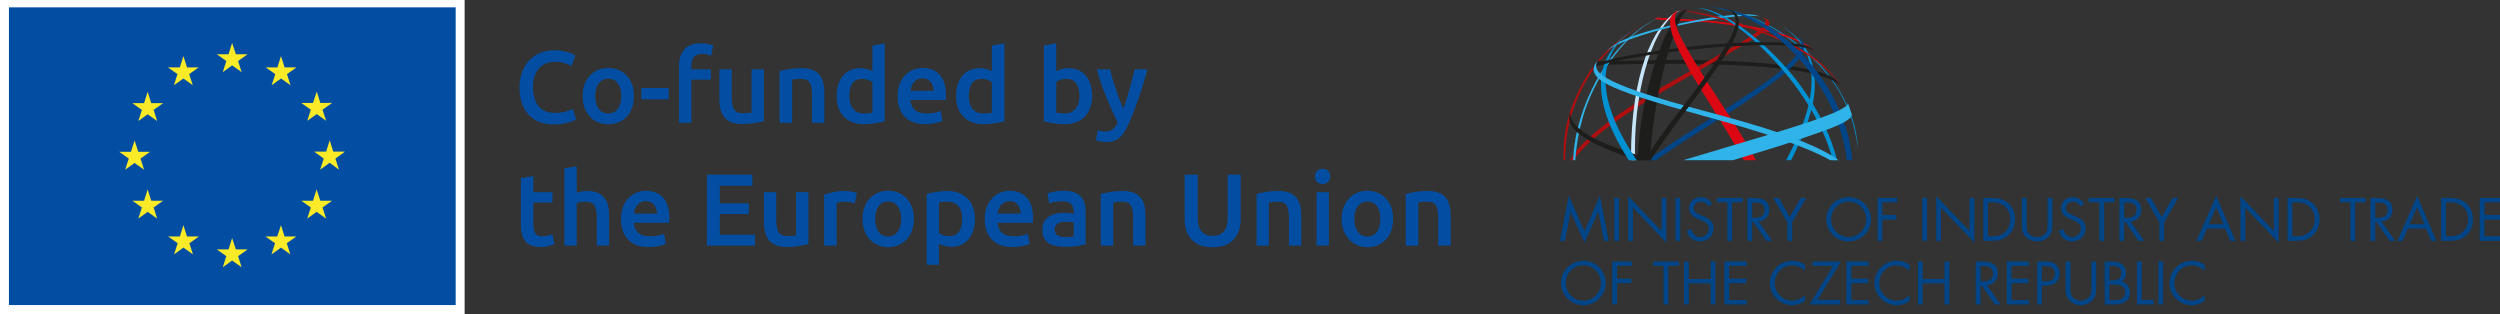 <svg xmlns="http://www.w3.org/2000/svg" viewBox="0 0 1258 158" width="1258" height="158"><rect x="0" y="0" width="1258" height="158" fill="#333333" stroke="none"/><title>EU+MPO Barevné EN (1)</title><style>		.s0 { fill: #0091d3 } 		.s1 { fill: #b10e10 } 		.s2 { fill: #db0814 } 		.s3 { fill: #1d1d1b } 		.s4 { fill: #c7e5f9 } 		.s5 { fill: #2fb3e8 } 		.s6 { fill: #004587 } 		.s7 { fill: #ffffff } 		.s8 { fill: #034ea2 } 		.s9 { fill: #faea27 } 	</style><g id="Layer 1"><g id="&lt;Group&gt;"><g id="&lt;Group&gt;"><path id="&lt;Path&gt;" class="s0" d="m934.8 74.8c-0.5-20.7-14.7-40.4-28.3-51.1-15.8-12.6-28.7-17.6-43.5-19.9 13.9 2.8 27.4 7 44.6 21.6 10.8 9.2 24.6 24.2 27.2 49.4z"></path><path id="&lt;Path&gt;" class="s1" d="m803.1 31.6c-4.6 5.8-8.9 13.6-12 21.7-3.5 9.1-4.6 18.5-4.3 27.3h0.8c0-8.2 1.1-16.5 3.6-24.1 6.7-20.2 18.5-35.1 39.4-46.4-11.5 6.2-20 12.5-27.5 21.5z"></path><path id="&lt;Path&gt;" class="s2" d="m911.2 24.1c-3.3-2.6-10.3-7.3-31.9-11.2-21.9-3.9-41.2-3.3-45.2-4.1l-1.5 0.6c3.2 1.3 15.5 0.4 31.3 2.3 15.8 1.9 39.7 5.8 48.9 14z"></path><path id="&lt;Path&gt;" class="s3" d="m925.9 43.2c-3.7-4.3-17-9.4-60.8-10.7-44.6-1.3-58.4 1-62.4-0.3 0 0 1-1.3 1.4-1.7 0 1 28-0.7 49.2-0.3 20.7 0.5 63.7 1.8 71.4 10.9 0.5 0.9 1.2 2.1 1.2 2.1z"></path><path id="&lt;Path&gt;" class="s1" d="m886.8 8.7c-0.2 0-0.3-0.1-0.3-0.1q0 0 0.3 0.1z"></path><path id="&lt;Path&gt;" class="s1" d="m888.7 9.5c-0.5-0.2-1.5-0.6-1.9-0.8 0.5 0.3 1.7 0.9 1.7 1.9 0 5.4-17.3 13-52.1 33.2-24.9 14.5-40.6 26.8-46.4 36.8h1.8c10.5-15.3 40.2-31.9 59.6-43.1 27-15.4 39-21.7 39-26 0-1-1.2-1.7-1.7-2z"></path><path id="&lt;Path&gt;" class="s4" d="m820.7 79.6q0 0.5 0 1h2.1q-0.1-2.7-0.1-5.3c0-33.7 10.2-63.6 22.4-69.9 0 0-0.6 0-1.3 0.4-11.9 7-23.1 31.2-23.1 73.8z"></path><path id="&lt;Path&gt;" class="s5" d="m794 64.1c-1.3 5.2-2.2 10.8-2.4 16.5h1.1c0.5-7.5 1.9-16.2 5-25.4 6.4-18.5 20.9-39.9 39.2-47.3-19.7 7.8-36.3 30.4-42.9 56.2z"></path><path id="&lt;Path&gt;" class="s5" d="m836.9 7.9q1.8-0.8 3.7-1.3-1.9 0.5-3.7 1.3z"></path><path id="&lt;Path&gt;" class="s5" d="m885.5 8.3c-4.9-1.1-17.5 0.2-33.7 3.1-16.3 2.9-37.7 9.2-43.3 14.4 3.2-3.4 9.6-8.2 36.8-14 22.4-4.9 34.7-5 38.1-4.2 0.9 0.2 2.1 0.7 2.1 0.7z"></path><path id="&lt;Path&gt;" class="s0" d="m895.7 12.8c8.7 5.1 15.9 12.9 15.9 27.6 0 11.3-4.1 23.9-12.8 40.2h2.5c6.9-13.5 11.9-26.8 11.9-37.6 0-13.1-4.4-23.1-17.5-30.2z"></path><path id="&lt;Path&gt;" class="s3" d="m790.3 56c0.1-0.5 0.2-0.8 0.2-0.8 0 0-0.1 0.3-0.2 0.8z"></path><path id="&lt;Path&gt;" class="s3" d="m792.5 62.6c-2.5-2.8-2.5-5.3-2.2-6.6-0.2 0.7-0.5 1.7-0.7 2.5-0.1 3.3 0.9 7.9 13.8 14.2 5.7 2.8 12.7 5.4 20.4 7.9h8.3c-19.9-6-33.6-11.2-39.6-18z"></path><path id="&lt;Path&gt;" class="s0" d="m823 14.3c0 0-2.6 1.5-4.5 3-5.5 4.2-12.9 12.6-12.9 24.9 0 8.5 2.6 20.7 14 38.4h4c-10.5-15.6-15.7-28.9-15.7-40.2 0-13.8 8.1-22 15.1-26.1z"></path><path id="&lt;Path&gt;" class="s6" d="m903.7 17.9c1.1 0.9 2.6 2.3 2.6 4.3 0 7.5-15.9 18.9-48.9 39.5-11.4 7.2-20.9 13.4-28.6 18.9h4.5c6.7-4.7 14.7-10 24.1-15.8 47.1-29.3 50.4-36.5 50.4-41.5 0-2.2-1.6-3.8-4.1-5.4z"></path><path id="&lt;Path&gt;" class="s1" d="m845.3 5.3c1.4-0.1 2.1 0.1 4.7 0.6 7 1.5 26.3 5.8 44.8 13.9 13.9 6.1 27.5 15.5 32 25.2-2.6-5.6-10.4-18.6-41.1-29.8-19.1-7-32.4-9.3-38.8-10.1 0 0-1.3 0.1-1.6 0.2z"></path><g id="&lt;Group&gt;"><path id="&lt;Path&gt;" class="s0" d="m853.7 4.1c4.6-0.2 18.4 4.8 36.7 23.8 14 14.6 26.6 32.9 31.9 52.7h2.1c-2.9-11.8-8.7-24.1-18.2-37.3-15.2-21.1-40.5-40.1-52.5-39.2z"></path></g><path id="&lt;Path&gt;" class="s3" d="m837.4 19.5c-5.1 11.5-12.2 34.4-13.4 61.1h6.3c1-21.8 6-43.5 9.6-55.8 3.5-12.1 7.4-20.1 9.8-20.2-0.4 0-1.3 0.1-1.8 0.3-3.3 1.3-7.1 7.3-10.5 14.6z"></path><path id="&lt;Path&gt;" class="s3" d="m912.9 25.8c-3.5-2.9-15.5-3.8-42.1-2.5-22.8 1.1-63.8 7-69.9 11.4 0 0 1-1.4 1.5-2 10.3-5.5 52.1-9.8 61.4-10.5 16.2-1.2 41.9-2.1 47.6 2.1 0.8 0.6 1.5 1.5 1.5 1.5z"></path><path id="&lt;Path&gt;" class="s2" d="m846.1 19.3c-3.1-6-3.3-9-3.3-10.4 0-0.8 0.3-3 2.5-3.6-3.2 0.7-4.9 2.7-4.9 5.7 0 4.2 1.2 9.3 9.8 24.4 6.4 11.3 17.4 27.7 27.3 45.2h6.1c-3.8-7-8.5-14.7-14.1-23.3-3.7-5.7-17.3-26.1-23.4-38z"></path><path id="&lt;Path&gt;" class="s5" d="m857.1 55.7c-49.7-13.2-53.9-18.7-53.9-22.6 0-0.7 0.1-1.4 1.2-2.9-0.5 0.5-1.7 2-1.7 2-0.4 0.6-0.8 1.6-0.8 2.5 0 6.3 10 11.2 55.2 23.6 30.5 8.3 51.6 15.4 63.8 22.3h4.3c-13.2-9.5-40.3-17.6-68.1-24.9z"></path><g id="&lt;Group&gt;"><path id="&lt;Path&gt;" class="s6" d="m879.8 8.1c-8.5-3.7-16.8-4.6-20.3-4.4 17.1 0.7 35.4 12.8 49.3 30 11.6 14.2 18.5 30.8 20.5 46.9h2.7c-2.2-28.6-23.2-59.9-52.2-72.5z"></path></g><path id="&lt;Path&gt;" class="s3" d="m865.9 3.9c2.5 0.4 7.5 1.2 7.5 6.8 0 4.5-3.2 12.6-28.1 44.9-7.4 9.5-13.2 17.8-17.7 25h3c4.5-7 9.7-14.2 15.3-21.7 20.2-27 29.1-39.5 29.1-48 0-5.4-5.7-6.7-9.1-7z"></path><path id="&lt;Path&gt;" class="s5" d="m926.2 55.1c-3.1 1.8-12.9 5.8-40.3 13.9-10.8 3.2-25.2 7.5-38.9 11.6h25c12.9-3.9 26.2-7.9 32.6-10.2 11-3.8 19.7-6.7 23.5-9 2.4-1.5 3.8-2.4 3.7-3.9-0.6-2-2-5.8-2-5.8 0.1 1.3-0.8 1.8-3.6 3.4z"></path></g><g id="&lt;Group&gt;"><path id="&lt;Path&gt;" class="s6" d="m789.4 98.4l7.9 18.1 7.8-18.1 4.4 22.8h-2.4l-2.8-14.6h-0.1l-6.9 15.5-7-15.5-2.8 14.6h-2.5z"></path><path id="&lt;Path&gt;" class="s6" d="m812.3 121.2h2.4v-21.6h-2.4z"></path><path id="&lt;Path&gt;" class="s6" d="m819.3 98.7l16.8 17.6v-16.7h2.4v22.5l-16.8-17.6v16.7h-2.4z"></path><path id="&lt;Path&gt;" class="s6" d="m843.1 121.2h2.4v-21.6h-2.4z"></path><path id="&lt;Path&gt;" class="s6" d="m859.6 103.8c-0.8-1.5-1.8-2.3-3.7-2.3-1.9 0-3.6 1.3-3.6 3.3 0 1.9 2 2.7 3.4 3.4l1.5 0.6c2.8 1.2 5.1 2.6 5.1 6.1 0 3.8-3 6.6-6.8 6.6-3.4 0-6-2.2-6.7-5.5l2.4-0.7c0.3 2.2 2 4 4.3 4 2.3 0 4.4-1.8 4.4-4.2 0-2.5-1.9-3.4-4-4.3l-1.3-0.6c-2.5-1.1-4.7-2.4-4.7-5.5 0-3.3 2.9-5.5 6.1-5.5 2.4 0 4.4 1.3 5.6 3.4z"></path><path id="&lt;Path&gt;" class="s6" d="m871.6 121.2h-2.4v-19.4h-5.2v-2.2h12.9v2.2h-5.3z"></path><path id="&lt;Compound Path&gt;" fill-rule="evenodd" class="s6" d="m881.7 121.2h-2.4v-21.6h3.1c4.1 0 7.9 1.1 7.9 5.9 0 3.4-2.1 5.7-5.4 6l6.9 9.7h-3l-6.5-9.5h-0.6zm0-11.6h0.8c2.7 0 5.4-0.5 5.4-3.9 0-3.5-2.6-3.8-5.5-3.8h-0.7z"></path><path id="&lt;Path&gt;" class="s6" d="m892.3 99.6h2.8l5.5 9.6 5.5-9.6h2.8l-7.1 12.3v9.3h-2.4v-9.3z"></path><path id="&lt;Compound Path&gt;" fill-rule="evenodd" class="s6" d="m941.5 110.4c0 6.2-5.1 11.1-11.3 11.1-6.1 0-11.2-4.9-11.2-11.1 0-6.2 5.1-11.2 11.2-11.2 6.2 0 11.3 5 11.3 11.2zm-20.1 0c0 4.8 3.9 8.9 8.8 8.9 4.9 0 8.9-4.1 8.9-8.9 0-4.9-3.9-8.9-8.9-8.9-4.9 0-8.8 4-8.8 8.9z"></path><path id="&lt;Path&gt;" class="s6" d="m947.2 101.8v6.4h7.1v2.3h-7.1v10.7h-2.4v-21.6h9.8v2.2z"></path><path id="&lt;Path&gt;" class="s6" d="m967.3 121.2h2.4v-21.6h-2.4z"></path><path id="&lt;Path&gt;" class="s6" d="m974.3 98.7l16.8 17.6v-16.7h2.4v22.5l-16.8-17.6v16.7h-2.4z"></path><path id="&lt;Compound Path&gt;" fill-rule="evenodd" class="s6" d="m998 99.6h4.1c3.2 0 5.8 0.4 8.4 2.6 2.4 2.1 3.5 5 3.5 8.2 0 3.2-1.1 5.9-3.5 8.1-2.6 2.2-5.1 2.7-8.5 2.7h-4zm4.1 19.3c2.7 0 4.9-0.4 6.9-2.2 1.7-1.7 2.6-3.9 2.6-6.3 0-2.5-0.9-4.9-2.8-6.5-1.9-1.7-4.1-2.1-6.7-2.1h-1.7v17.1z"></path><path id="&lt;Path&gt;" class="s6" d="m1019.8 112.4c0 1.6-0.1 3.5 0.9 4.9 0.9 1.3 2.8 2 4.4 2 1.5 0 3.2-0.7 4.2-1.9 1.1-1.4 1-3.3 1-5v-12.8h2.5v13.5c0 2.3-0.2 4.2-1.9 6-1.5 1.6-3.7 2.4-5.8 2.4-2.1 0-4.2-0.7-5.6-2.2-1.9-1.8-2.1-3.7-2.1-6.2v-13.5h2.4z"></path><path id="&lt;Path&gt;" class="s6" d="m1046.8 103.8c-0.8-1.5-1.9-2.3-3.7-2.3-1.9 0-3.6 1.3-3.6 3.3 0 1.9 1.9 2.7 3.4 3.4l1.4 0.6c2.8 1.2 5.2 2.6 5.2 6.1 0 3.8-3 6.6-6.8 6.6-3.4 0-6-2.2-6.7-5.5l2.3-0.7c0.4 2.2 2 4 4.4 4 2.3 0 4.4-1.8 4.4-4.2 0-2.5-2-3.4-4-4.3l-1.3-0.6c-2.5-1.1-4.7-2.4-4.7-5.5 0-3.3 2.8-5.5 6-5.5 2.5 0 4.5 1.3 5.6 3.4z"></path><path id="&lt;Path&gt;" class="s6" d="m1058.8 121.2h-2.4v-19.4h-5.3v-2.2h12.9v2.2h-5.2z"></path><path id="&lt;Compound Path&gt;" fill-rule="evenodd" class="s6" d="m1068.9 121.2h-2.4v-21.6h3.1c4.1 0 7.9 1.1 7.9 5.9 0 3.4-2.1 5.7-5.4 6l6.9 9.7h-3l-6.5-9.5h-0.6zm0-11.6h0.7c2.8 0 5.5-0.5 5.5-3.9 0-3.5-2.6-3.8-5.5-3.8h-0.7z"></path><path id="&lt;Path&gt;" class="s6" d="m1079.5 99.6h2.8l5.5 9.6 5.5-9.6h2.7l-7 12.3v9.3h-2.4v-9.3z"></path><path id="&lt;Compound Path&gt;" fill-rule="evenodd" class="s6" d="m1110.5 115l-2.6 6.2h-2.7l10-22.6 9.7 22.6h-2.7l-2.5-6.2zm4.7-10.8l-3.7 8.6h7.3z"></path><path id="&lt;Path&gt;" class="s6" d="m1127.4 98.7l16.8 17.6v-16.7h2.4v22.5l-16.8-17.6v16.7h-2.4z"></path><path id="&lt;Compound Path&gt;" fill-rule="evenodd" class="s6" d="m1151.1 99.6h4.1c3.2 0 5.9 0.4 8.4 2.6 2.5 2.1 3.6 5 3.6 8.2 0 3.2-1.2 5.9-3.5 8.1-2.6 2.2-5.2 2.7-8.6 2.7h-4zm4.2 19.3c2.6 0 4.8-0.4 6.8-2.2 1.8-1.7 2.7-3.9 2.7-6.3 0-2.5-1-4.9-2.8-6.5-2-1.7-4.2-2.1-6.7-2.1h-1.8v17.1z"></path><path id="&lt;Path&gt;" class="s6" d="m1185.1 121.2h-2.4v-19.4h-5.2v-2.2h12.9v2.2h-5.3z"></path><path id="&lt;Compound Path&gt;" fill-rule="evenodd" class="s6" d="m1195.2 121.2h-2.4v-21.6h3.2c4 0 7.9 1.1 7.9 5.9 0 3.4-2.1 5.7-5.5 6l6.9 9.7h-2.9l-6.6-9.5h-0.6zm0-11.6h0.8c2.7 0 5.5-0.5 5.5-3.9 0-3.5-2.7-3.8-5.5-3.8h-0.8z"></path><path id="&lt;Compound Path&gt;" fill-rule="evenodd" class="s6" d="m1211.6 115l-2.6 6.2h-2.6l9.9-22.6 9.7 22.6h-2.6l-2.6-6.2zm4.7-10.8l-3.7 8.6h7.3z"></path><path id="&lt;Compound Path&gt;" fill-rule="evenodd" class="s6" d="m1228.4 99.6h4c3.3 0 5.9 0.4 8.5 2.6 2.4 2.1 3.5 5 3.5 8.2 0 3.2-1.1 5.9-3.5 8.1-2.6 2.2-5.1 2.7-8.5 2.7h-4zm4.1 19.3c2.7 0 4.9-0.4 6.8-2.2 1.8-1.7 2.7-3.9 2.7-6.3 0-2.5-0.9-4.9-2.8-6.5-2-1.7-4.1-2.1-6.7-2.1h-1.7v17.1z"></path><path id="&lt;Path&gt;" class="s6" d="m1247.8 99.6h11.2v2.2h-8.8v6.4h8.5v2.3h-8.5v8.4h8.8v2.3h-11.2z"></path><path id="&lt;Compound Path&gt;" fill-rule="evenodd" class="s6" d="m808 142.4c0 6.2-5.1 11.2-11.2 11.2-6.2 0-11.3-5-11.3-11.2 0-6.2 5.1-11.2 11.3-11.2 6.1 0 11.2 5 11.2 11.2zm-20.1 0c0 4.9 4 8.9 8.9 8.9 4.9 0 8.8-4 8.8-8.9 0-4.9-3.9-8.9-8.8-8.9-5 0-8.9 4-8.9 8.9z"></path><path id="&lt;Path&gt;" class="s6" d="m813.7 133.8v6.4h7.2v2.3h-7.2v10.7h-2.4v-21.6h9.8v2.2z"></path><path id="&lt;Path&gt;" class="s6" d="m839.5 153.2h-2.4v-19.4h-5.2v-2.2h12.9v2.2h-5.3z"></path><path id="&lt;Path&gt;" class="s6" d="m860.8 140.4v-8.8h2.4v21.6h-2.4v-10.6h-11v10.6h-2.4v-21.6h2.4v8.8z"></path><path id="&lt;Path&gt;" class="s6" d="m867.7 131.6h11.2v2.2h-8.8v6.4h8.6v2.3h-8.6v8.5h8.8v2.2h-11.2z"></path><path id="&lt;Path&gt;" class="s6" d="m908.3 136.3c-1.7-1.7-4.1-2.8-6.6-2.8-4.8 0-8.7 4.1-8.7 8.9 0 4.7 3.9 8.9 8.8 8.9 2.4 0 4.8-1.1 6.5-2.8v2.9c-1.9 1.4-4.2 2.2-6.4 2.2-6.1 0-11.3-5-11.3-11.1 0-6.2 5.1-11.3 11.3-11.3 2.4 0 4.5 0.7 6.4 2.1z"></path><path id="&lt;Path&gt;" class="s6" d="m926 150.9v2.3h-15.4l11.8-19.4h-10.3v-2.2h14.3l-11.8 19.3z"></path><path id="&lt;Path&gt;" class="s6" d="m929.1 131.6h11.2v2.2h-8.7v6.4h8.5v2.3h-8.5v8.5h8.7v2.2h-11.2z"></path><path id="&lt;Path&gt;" class="s6" d="m960.9 136.3c-1.7-1.7-4.1-2.8-6.6-2.8-4.8 0-8.7 4.1-8.7 8.9 0 4.7 3.9 8.9 8.8 8.9 2.4 0 4.8-1.1 6.5-2.8v2.9c-1.9 1.4-4.2 2.2-6.4 2.2-6.1 0-11.3-5-11.3-11.1 0-6.2 5.1-11.3 11.3-11.3 2.4 0 4.5 0.7 6.4 2.1z"></path><path id="&lt;Path&gt;" class="s6" d="m978.5 140.4v-8.8h2.4v21.6h-2.4v-10.6h-11v10.6h-2.4v-21.6h2.4v8.8z"></path><path id="&lt;Compound Path&gt;" fill-rule="evenodd" class="s6" d="m996.6 153.2h-2.4v-21.6h3.2c4.1 0 7.9 1.1 7.9 6 0 3.3-2.1 5.6-5.5 5.9l6.9 9.7h-2.9l-6.6-9.5h-0.6zm0-11.6h0.8c2.7 0 5.5-0.5 5.5-3.8 0-3.6-2.7-3.9-5.5-3.9h-0.8z"></path><path id="&lt;Path&gt;" class="s6" d="m1009.8 131.6h11.1v2.2h-8.7v6.4h8.5v2.3h-8.5v8.5h8.7v2.2h-11.1z"></path><path id="&lt;Compound Path&gt;" fill-rule="evenodd" class="s6" d="m1027.5 153.2h-2.4v-21.6h3.5c1.9 0 3.8 0.1 5.4 1.1 1.6 1.2 2.4 3.1 2.4 5 0 1.7-0.7 3.5-2.1 4.6-1.4 1.2-3.3 1.4-5.1 1.4h-1.7zm0-11.6h1.6c2.6 0 4.9-0.8 4.9-3.9 0-3.6-2.9-3.8-5.7-3.8h-0.8z"></path><path id="&lt;Path&gt;" class="s6" d="m1041.8 144.5c0 1.6-0.1 3.4 1 4.8 0.9 1.3 2.7 2 4.3 2 1.5 0 3.2-0.7 4.2-1.9 1.2-1.4 1.1-3.3 1.1-4.9v-12.9h2.4v13.5c0 2.4-0.2 4.2-1.9 6-1.5 1.6-3.6 2.5-5.8 2.5-2 0-4.1-0.8-5.6-2.3-1.9-1.8-2.1-3.7-2.1-6.2v-13.5h2.4z"></path><path id="&lt;Compound Path&gt;" fill-rule="evenodd" class="s6" d="m1059.1 131.6h3.5c3.9 0 7.2 1.4 7.2 5.8 0 1.8-0.6 3.3-2.1 4.2 2.6 0.7 4.1 3 4.1 5.6 0 4.3-3.5 6-7.7 6h-5zm2.4 9.5h0.9c2.7 0 5-0.3 5-3.7 0-3.2-2-3.6-5-3.6h-0.9zm0 9.9h2.4c2.7 0 5.5-0.7 5.5-4 0-3.3-3.2-3.8-5.8-3.8h-2.1z"></path><path id="&lt;Path&gt;" class="s6" d="m1077.7 150.9h6v2.3h-8.4v-21.6h2.4z"></path><path id="&lt;Path&gt;" class="s6" d="m1086.1 153.2h2.4v-21.6h-2.4z"></path><path id="&lt;Path&gt;" class="s6" d="m1109.4 136.3c-1.7-1.7-4.1-2.8-6.6-2.8-4.8 0-8.7 4.1-8.7 8.9 0 4.7 3.9 8.9 8.8 8.9 2.4 0 4.8-1.1 6.5-2.8v2.9c-1.9 1.4-4.2 2.2-6.5 2.2-6.1 0-11.2-5-11.2-11.1 0-6.2 5.1-11.3 11.2-11.3 2.4 0 4.6 0.7 6.5 2.1z"></path></g></g><g id="&lt;Group&gt;"><path id="&lt;Path&gt;" class="s7" d="m0 158.1h233.8v-158.8h-233.8z"></path><path id="&lt;Path&gt;" class="s8" d="m4.5 153.5h224.8v-149.8h-224.8z"></path><path id="&lt;Path&gt;" class="s9" d="m112.1 36.3l4.7-3.4 4.8 3.4-1.8-5.6 4.8-3.4h-5.9l-1.9-5.7-1.8 5.7h-5.9l4.8 3.4z"></path><path id="&lt;Path&gt;" class="s9" d="m87.5 42.9l4.8-3.4 4.7 3.4-1.8-5.6 4.8-3.4h-5.9l-1.8-5.7-1.8 5.7h-6l4.8 3.4z"></path><path id="&lt;Path&gt;" class="s9" d="m74.3 46.2l-1.8 5.7h-5.9l4.8 3.4-1.8 5.6 4.7-3.4 4.8 3.4-1.8-5.6 4.8-3.4h-6z"></path><path id="&lt;Path&gt;" class="s9" d="m67.7 82l4.8 3.4-1.8-5.6 4.8-3.4h-5.9l-1.9-5.7-1.8 5.7h-5.9l4.8 3.4-1.8 5.6z"></path><path id="&lt;Path&gt;" class="s9" d="m76.1 101l-1.8-5.7-1.8 5.7h-5.9l4.8 3.4-1.8 5.6 4.7-3.4 4.8 3.4-1.8-5.6 4.8-3.4z"></path><path id="&lt;Path&gt;" class="s9" d="m94.1 119l-1.8-5.7-1.8 5.7h-5.9l4.8 3.4-1.8 5.6 4.7-3.4 4.8 3.4-1.8-5.6 4.8-3.4z"></path><path id="&lt;Path&gt;" class="s9" d="m118.7 125.5l-1.9-5.7-1.8 5.7h-5.9l4.8 3.4-1.8 5.6 4.7-3.4 4.8 3.4-1.8-5.6 4.8-3.4z"></path><path id="&lt;Path&gt;" class="s9" d="m143.2 119l-1.8-5.7-1.9 5.7h-5.9l4.8 3.4-1.8 5.6 4.8-3.4 4.7 3.4-1.8-5.6 4.8-3.4z"></path><path id="&lt;Path&gt;" class="s9" d="m161.2 101l-1.9-5.7-1.8 5.7h-5.9l4.8 3.4-1.8 5.6 4.7-3.4 4.8 3.4-1.8-5.6 4.8-3.4z"></path><path id="&lt;Path&gt;" class="s9" d="m173.6 76.3h-5.9l-1.8-5.7-1.8 5.7h-6l4.8 3.5-1.8 5.6 4.8-3.5 4.7 3.5-1.8-5.6z"></path><path id="&lt;Path&gt;" class="s9" d="m154.6 60.8l4.8-3.4 4.7 3.4-1.8-5.6 4.8-3.4h-5.9l-1.8-5.7-1.9 5.7h-5.9l4.8 3.4z"></path><path id="&lt;Path&gt;" class="s9" d="m141.4 28.2l-1.8 5.7h-5.9l4.8 3.4-1.8 5.6 4.7-3.4 4.8 3.4-1.8-5.6 4.8-3.4h-6z"></path><path id="&lt;Path&gt;" class="s8" d="m278.6 62.6q-4 0-7.2-1.2-3.2-1.3-5.4-3.7-2.2-2.4-3.4-5.8-1.2-3.5-1.2-8 0-4.4 1.4-7.9 1.3-3.4 3.7-5.8 2.4-2.4 5.6-3.7 3.2-1.2 6.8-1.2 2.2 0 4.1 0.3 1.8 0.4 3.1 0.8 1.3 0.4 2.2 0.9 0.9 0.4 1.2 0.6l-1.9 5.3q-1.2-0.7-3.5-1.4-2.3-0.7-5-0.7-2.3 0-4.3 0.8-2 0.8-3.5 2.4-1.4 1.6-2.3 4-0.8 2.4-0.8 5.6 0 2.8 0.7 5.2 0.6 2.4 1.9 4.1 1.4 1.7 3.4 2.7 2.1 0.9 5 0.9 3.4 0 5.6-0.7 2.2-0.7 3.4-1.3l1.7 5.3q-0.6 0.4-1.7 0.8-1 0.5-2.5 0.8-1.4 0.4-3.2 0.7-1.8 0.2-3.9 0.2z"></path><path id="&lt;Compound Path&gt;" fill-rule="evenodd" class="s8" d="m319 48.3q0 3.2-0.9 5.8-0.9 2.7-2.6 4.5-1.7 1.9-4.1 2.9-2.4 1-5.3 1-2.9 0-5.3-1-2.3-1-4-2.9-1.7-1.8-2.7-4.5-0.9-2.6-0.9-5.8 0-3.2 0.9-5.8 1-2.6 2.7-4.4 1.7-1.9 4.1-2.9 2.3-1 5.2-1 2.8 0 5.2 1 2.4 1 4.1 2.9 1.7 1.8 2.7 4.4 0.9 2.6 0.9 5.8zm-6.4 0q0-4-1.7-6.3-1.7-2.4-4.8-2.4-3.1 0-4.8 2.4-1.8 2.3-1.8 6.3 0 4.1 1.8 6.5 1.7 2.3 4.8 2.3 3.1 0 4.8-2.3 1.7-2.4 1.7-6.5z"></path><path id="&lt;Path&gt;" class="s8" d="m322.7 44.3h13.8v5.7h-13.8z"></path><path id="&lt;Path&gt;" class="s8" d="m352.7 21.8q2.1 0 3.8 0.4 1.6 0.4 2.4 0.7l-1.1 5.2q-0.9-0.4-2.1-0.7-1.1-0.3-2.5-0.3-1.5 0-2.5 0.5-1 0.4-1.7 1.2-0.6 0.8-0.8 1.9-0.3 1.1-0.3 2.4v1.8h9.8v5.2h-9.8v21.7h-6.2v-28.8q0-5.2 2.7-8.2 2.7-3 8.3-3z"></path><path id="&lt;Path&gt;" class="s8" d="m384.4 61q-1.8 0.5-4.7 0.9-2.9 0.5-6.3 0.5-3.3 0-5.5-0.9-2.2-0.9-3.5-2.6-1.3-1.6-1.9-3.9-0.5-2.3-0.5-5v-15.1h6.2v14.1q0 4.3 1.3 6.2 1.2 1.8 4.4 1.8 1.1 0 2.4-0.1 1.2-0.1 1.9-0.2v-21.8h6.2z"></path><path id="&lt;Path&gt;" class="s8" d="m392.3 35.8q1.8-0.6 4.7-1 2.9-0.5 6.4-0.5 3.3 0 5.5 0.9 2.2 0.9 3.5 2.5 1.4 1.7 1.9 4 0.5 2.2 0.5 5v15.1h-6.2v-14.1q0-2.2-0.3-3.7-0.3-1.6-0.9-2.5-0.7-1-1.8-1.4-1.1-0.4-2.7-0.4-1.2 0-2.4 0.1-1.3 0.2-1.9 0.3v21.7h-6.3z"></path><path id="&lt;Compound Path&gt;" fill-rule="evenodd" class="s8" d="m445.2 61q-1.8 0.6-4.6 1-2.8 0.5-5.9 0.5-3.2 0-5.8-1-2.5-1-4.3-2.8-1.7-1.8-2.7-4.4-0.9-2.6-0.9-5.9 0-3.2 0.8-5.8 0.8-2.6 2.3-4.4 1.6-1.9 3.8-2.9 2.2-1 5.1-1 1.9 0 3.4 0.5 1.5 0.4 2.6 1v-12.9l6.2-1.1zm-17.8-12.7q0 4.1 1.9 6.5 2 2.3 5.4 2.3 1.5 0 2.6-0.1 1-0.1 1.7-0.3v-15.4q-0.8-0.6-2.2-1.1-1.4-0.5-2.9-0.5-3.4 0-5 2.3-1.5 2.3-1.5 6.3z"></path><path id="&lt;Compound Path&gt;" fill-rule="evenodd" class="s8" d="m451.7 48.5q0-3.6 1-6.3 1.1-2.6 2.8-4.4 1.8-1.8 4-2.7 2.3-0.9 4.7-0.9 5.6 0 8.7 3.5 3.1 3.4 3.1 10.3 0 0.5 0 1.1-0.1 0.7-0.1 1.2h-17.8q0.3 3.2 2.3 5 2 1.8 5.9 1.8 2.3 0 4.1-0.4 1.9-0.4 3-0.9l0.8 5.1q-0.5 0.3-1.4 0.5-0.9 0.3-2 0.5-1.2 0.3-2.5 0.4-1.4 0.2-2.8 0.2-3.5 0-6.2-1.1-2.6-1-4.3-2.9-1.7-1.9-2.5-4.4-0.8-2.6-0.8-5.6zm18.1-2.8q0-1.3-0.4-2.5-0.4-1.1-1.1-2-0.7-0.8-1.7-1.3-1-0.5-2.4-0.5-1.4 0-2.5 0.5-1.1 0.6-1.8 1.5-0.8 0.8-1.2 2-0.4 1.1-0.5 2.3z"></path><path id="&lt;Compound Path&gt;" fill-rule="evenodd" class="s8" d="m505.4 61q-1.9 0.6-4.7 1-2.8 0.5-5.9 0.5-3.2 0-5.7-1-2.6-1-4.3-2.8-1.8-1.8-2.8-4.4-0.9-2.6-0.9-5.9 0-3.2 0.8-5.8 0.8-2.6 2.3-4.4 1.6-1.9 3.8-2.9 2.2-1 5.1-1 1.9 0 3.4 0.5 1.5 0.4 2.6 1v-12.9l6.3-1.1zm-17.9-12.7q0 4.1 1.9 6.5 2 2.3 5.4 2.3 1.5 0 2.6-0.1 1-0.1 1.7-0.3v-15.4q-0.8-0.6-2.2-1.1-1.3-0.5-2.9-0.5-3.4 0-5 2.3-1.5 2.3-1.5 6.3z"></path><path id="&lt;Compound Path&gt;" fill-rule="evenodd" class="s8" d="m549.6 48.4q-0.1 3.2-1 5.8-1 2.6-2.7 4.5-1.8 1.8-4.3 2.8-2.6 1-5.8 1-3 0-5.9-0.5-2.8-0.4-4.6-1v-38.1l6.2-1.1v14q1.1-0.6 2.7-1 1.5-0.5 3.4-0.5 2.9 0 5.1 1 2.3 1 3.8 2.9 1.5 1.8 2.3 4.4 0.7 2.6 0.8 5.8zm-6.4-0.1q0-4-1.6-6.3-1.6-2.3-5-2.3-1.5 0-2.9 0.4-1.4 0.5-2.2 1.1v15.5q0.7 0.1 1.7 0.2 1.1 0.2 2.6 0.2 3.4 0 5.4-2.4 2-2.3 2-6.4z"></path><path id="&lt;Path&gt;" class="s8" d="m577.4 34.9q-4.1 15.3-9.6 27.8-1.1 2.3-2.2 4-1 1.6-2.4 2.7-1.3 1.1-3 1.6-1.6 0.5-3.8 0.5-1.4 0-2.9-0.4-1.4-0.3-2.1-0.6l1.1-5q1.9 0.7 3.7 0.7 2.4 0 3.8-1.2 1.4-1.1 2.4-3.5-2.9-5.7-5.6-12.4-2.8-6.7-4.9-14.2h6.7q0.5 2.1 1.2 4.7 0.8 2.5 1.7 5.1 0.8 2.6 1.8 5.2 1 2.5 2 4.8 1.6-4.6 3.1-9.8 1.4-5.2 2.6-10z"></path><path id="&lt;Path&gt;" class="s8" d="m262.1 89.6l6.3-1v8.1h9.6v5.2h-9.6v11q0 3.2 1 4.6 1 1.4 3.5 1.4 1.7 0 3-0.4 1.3-0.3 2.1-0.6l1 4.9q-1 0.5-2.8 1-1.8 0.5-4.1 0.5-2.9 0-4.8-0.8-2-0.8-3.1-2.3-1.1-1.4-1.6-3.5-0.5-2.1-0.5-4.8z"></path><path id="&lt;Path&gt;" class="s8" d="m284 123.6v-38.9l6.2-1v13.3q1-0.4 2.4-0.6 1.4-0.3 2.7-0.3 3.3 0 5.4 0.9 2.1 0.9 3.4 2.6 1.3 1.6 1.9 3.8 0.5 2.3 0.5 5.1v15.1h-6.2v-14.1q0-2.2-0.3-3.7-0.3-1.5-0.9-2.5-0.7-0.9-1.8-1.4-1.1-0.4-2.7-0.4-1.2 0-2.5 0.2-1.3 0.3-1.9 0.5v21.4z"></path><path id="&lt;Compound Path&gt;" fill-rule="evenodd" class="s8" d="m312.5 110.3q0-3.6 1-6.2 1.1-2.7 2.8-4.5 1.8-1.8 4.1-2.7 2.2-0.9 4.6-0.9 5.6 0 8.7 3.5 3.1 3.4 3.1 10.3 0 0.5 0 1.1-0.1 0.7-0.1 1.2h-17.8q0.3 3.2 2.3 5 2 1.8 5.9 1.8 2.3 0 4.2-0.4 1.8-0.4 2.9-0.9l0.8 5.1q-0.5 0.3-1.4 0.6-0.9 0.2-2 0.5-1.2 0.2-2.5 0.4-1.4 0.1-2.8 0.1-3.5 0-6.2-1-2.6-1.1-4.3-3-1.7-1.9-2.5-4.4-0.8-2.6-0.8-5.6zm18.1-2.8q0-1.3-0.4-2.4-0.4-1.2-1.1-2-0.7-0.9-1.7-1.4-1-0.5-2.4-0.5-1.4 0-2.5 0.6-1.1 0.5-1.8 1.4-0.8 0.9-1.2 2-0.4 1.1-0.5 2.3z"></path><path id="&lt;Path&gt;" class="s8" d="m355.7 123.6v-35.7h22.9v5.6h-16.4v8.8h14.6v5.4h-14.6v10.4h17.7v5.5z"></path><path id="&lt;Path&gt;" class="s8" d="m406.8 122.8q-1.8 0.5-4.7 1-2.9 0.5-6.3 0.5-3.3 0-5.5-1-2.2-0.9-3.5-2.5-1.3-1.7-1.8-4-0.6-2.3-0.6-5v-15.1h6.2v14.1q0 4.3 1.3 6.2 1.2 1.8 4.4 1.8 1.1 0 2.4-0.1 1.2-0.1 1.9-0.2v-21.8h6.2z"></path><path id="&lt;Path&gt;" class="s8" d="m430.1 102.3q-0.8-0.2-2.2-0.5-1.3-0.3-3.1-0.3-1.1 0-2.2 0.2-1.2 0.2-1.6 0.4v21.5h-6.3v-25.6q1.8-0.7 4.5-1.3 2.7-0.6 6-0.6 0.7 0 1.5 0.1 0.8 0.1 1.6 0.2 0.9 0.1 1.6 0.3 0.8 0.2 1.3 0.4z"></path><path id="&lt;Compound Path&gt;" fill-rule="evenodd" class="s8" d="m459.9 110.1q0 3.2-1 5.9-0.9 2.6-2.6 4.4-1.7 1.9-4.1 2.9-2.4 1.1-5.3 1.1-2.9 0-5.2-1.1-2.4-1-4.1-2.9-1.7-1.8-2.6-4.4-1-2.7-1-5.9 0-3.2 1-5.8 0.9-2.6 2.6-4.4 1.8-1.9 4.1-2.9 2.4-1 5.2-1 2.9 0 5.3 1 2.4 1 4.1 2.9 1.7 1.8 2.6 4.4 1 2.6 1 5.8zm-6.4 0q0-4-1.8-6.3-1.7-2.4-4.8-2.4-3.1 0-4.8 2.4-1.7 2.3-1.7 6.3 0 4.1 1.7 6.5 1.7 2.4 4.8 2.4 3.1 0 4.8-2.4 1.8-2.4 1.8-6.5z"></path><path id="&lt;Compound Path&gt;" fill-rule="evenodd" class="s8" d="m490.6 110.2q0 3.1-0.8 5.7-0.8 2.5-2.3 4.4-1.5 1.8-3.8 2.9-2.2 1-5 1-1.9 0-3.5-0.5-1.6-0.4-2.7-1v10.5h-6.2v-35.6q1.9-0.5 4.7-1 2.8-0.5 5.9-0.5 3.2 0 5.7 1 2.5 1 4.3 2.8 1.8 1.8 2.7 4.4 1 2.6 1 5.9zm-6.4 0.1q0-4.2-1.9-6.5-1.9-2.3-6.1-2.3-0.8 0-1.8 0.1-0.9 0-1.9 0.3v15.4q0.9 0.6 2.2 1.1 1.4 0.4 2.9 0.4 3.4 0 5-2.3 1.6-2.3 1.6-6.2z"></path><path id="&lt;Compound Path&gt;" fill-rule="evenodd" class="s8" d="m495.5 110.3q0-3.6 1.1-6.2 1-2.7 2.8-4.5 1.7-1.8 4-2.7 2.3-0.9 4.6-0.9 5.6 0 8.7 3.5 3.1 3.4 3.1 10.3 0 0.5 0 1.1 0 0.7-0.1 1.2h-17.7q0.2 3.2 2.2 5 2.1 1.8 5.9 1.8 2.3 0 4.2-0.4 1.9-0.4 2.9-0.9l0.9 5.1q-0.5 0.3-1.4 0.6-0.9 0.2-2.1 0.5-1.2 0.2-2.5 0.4-1.3 0.1-2.7 0.1-3.6 0-6.2-1-2.6-1.1-4.3-3-1.7-1.9-2.6-4.4-0.8-2.6-0.8-5.6zm18.1-2.8q0-1.3-0.4-2.4-0.3-1.2-1-2-0.7-0.9-1.7-1.4-1-0.5-2.4-0.5-1.5 0-2.5 0.6-1.1 0.5-1.9 1.4-0.7 0.9-1.1 2-0.4 1.1-0.6 2.3z"></path><path id="&lt;Compound Path&gt;" fill-rule="evenodd" class="s8" d="m535.4 96q3.1 0 5.2 0.8 2.1 0.8 3.4 2.2 1.2 1.4 1.8 3.3 0.5 2 0.5 4.4v16.3q-1.4 0.3-4.3 0.8-3 0.4-6.6 0.4-2.4 0-4.4-0.5-2.1-0.4-3.5-1.4-1.4-1.1-2.2-2.7-0.8-1.7-0.8-4.1 0-2.3 0.9-3.9 0.9-1.6 2.5-2.6 1.5-1 3.5-1.5 2.1-0.4 4.3-0.4 1 0 2.2 0.1 1.1 0.2 2.4 0.5v-1.1q0-1-0.3-2-0.2-1-0.9-1.7-0.6-0.8-1.7-1.2-1-0.4-2.6-0.4-2.2 0-4 0.3-1.8 0.3-2.9 0.7l-0.8-5q1.2-0.4 3.4-0.9 2.3-0.4 4.9-0.4zm0.5 23.3q2.9 0 4.4-0.3v-7q-0.5-0.1-1.5-0.3-1-0.1-2.2-0.1-1 0-2.1 0.1-1 0.2-1.9 0.6-0.8 0.4-1.3 1.2-0.6 0.7-0.6 1.8 0 2.3 1.4 3.1 1.4 0.9 3.8 0.9z"></path><path id="&lt;Path&gt;" class="s8" d="m553.9 97.6q1.8-0.5 4.7-1 2.9-0.5 6.4-0.5 3.3 0 5.5 0.9 2.2 0.9 3.6 2.6 1.3 1.6 1.8 3.9 0.5 2.3 0.5 5v15.1h-6.2v-14.1q0-2.2-0.3-3.7-0.3-1.5-0.9-2.5-0.6-0.9-1.8-1.4-1.1-0.4-2.7-0.4-1.1 0-2.4 0.1-1.3 0.2-1.9 0.3v21.7h-6.3z"></path><path id="&lt;Path&gt;" class="s8" d="m610.1 124.4q-3.6 0-6.3-1-2.6-1.1-4.3-3-1.7-1.9-2.6-4.5-0.8-2.6-0.8-5.7v-22.3h6.6v21.7q0 2.5 0.5 4.2 0.5 1.7 1.6 2.8 1 1.1 2.3 1.6 1.4 0.5 3.1 0.5 1.7 0 3.1-0.5 1.4-0.5 2.4-1.6 1-1.1 1.5-2.8 0.6-1.7 0.6-4.2v-21.7h6.5v22.3q0 3.1-0.8 5.7-0.9 2.6-2.6 4.5-1.7 1.9-4.4 3-2.7 1-6.4 1z"></path><path id="&lt;Path&gt;" class="s8" d="m632.3 97.6q1.8-0.5 4.7-1 2.9-0.5 6.4-0.5 3.3 0 5.5 0.9 2.2 0.9 3.5 2.6 1.3 1.6 1.9 3.9 0.5 2.3 0.5 5v15.1h-6.2v-14.1q0-2.2-0.3-3.7-0.3-1.5-0.9-2.5-0.7-0.9-1.8-1.4-1.1-0.4-2.7-0.4-1.2 0-2.5 0.1-1.3 0.2-1.9 0.3v21.7h-6.2z"></path><path id="&lt;Compound Path&gt;" class="s8" d="m668.7 123.6h-6.2v-26.9h6.2zm0.7-34.8q0 1.7-1.2 2.8-1.1 1-2.6 1-1.6 0-2.8-1-1.1-1.1-1.1-2.8 0-1.8 1.1-2.9 1.2-1 2.8-1 1.5 0 2.6 1 1.2 1.1 1.2 2.9z"></path><path id="&lt;Compound Path&gt;" fill-rule="evenodd" class="s8" d="m701 110.1q0 3.2-0.9 5.9-0.9 2.6-2.6 4.4-1.7 1.9-4.1 2.9-2.4 1.1-5.3 1.1-2.9 0-5.3-1.1-2.3-1-4-2.9-1.7-1.8-2.7-4.4-1-2.7-1-5.9 0-3.2 1-5.8 1-2.6 2.7-4.4 1.7-1.9 4.1-2.9 2.3-1 5.2-1 2.8 0 5.2 1 2.4 1 4.1 2.9 1.7 1.8 2.7 4.4 0.9 2.6 0.9 5.8zm-6.4 0q0-4-1.7-6.3-1.7-2.4-4.8-2.4-3.1 0-4.8 2.4-1.8 2.3-1.8 6.3 0 4.1 1.8 6.5 1.7 2.4 4.8 2.4 3.1 0 4.8-2.4 1.7-2.4 1.7-6.5z"></path><path id="&lt;Path&gt;" class="s8" d="m707.4 97.6q1.9-0.5 4.7-1 2.9-0.5 6.4-0.5 3.3 0 5.5 0.9 2.3 0.9 3.6 2.6 1.3 1.6 1.8 3.9 0.6 2.3 0.6 5v15.1h-6.3v-14.1q0-2.2-0.3-3.7-0.2-1.5-0.9-2.5-0.6-0.9-1.7-1.4-1.1-0.4-2.7-0.4-1.2 0-2.5 0.1-1.3 0.2-1.9 0.3v21.7h-6.3z"></path></g></g></svg>